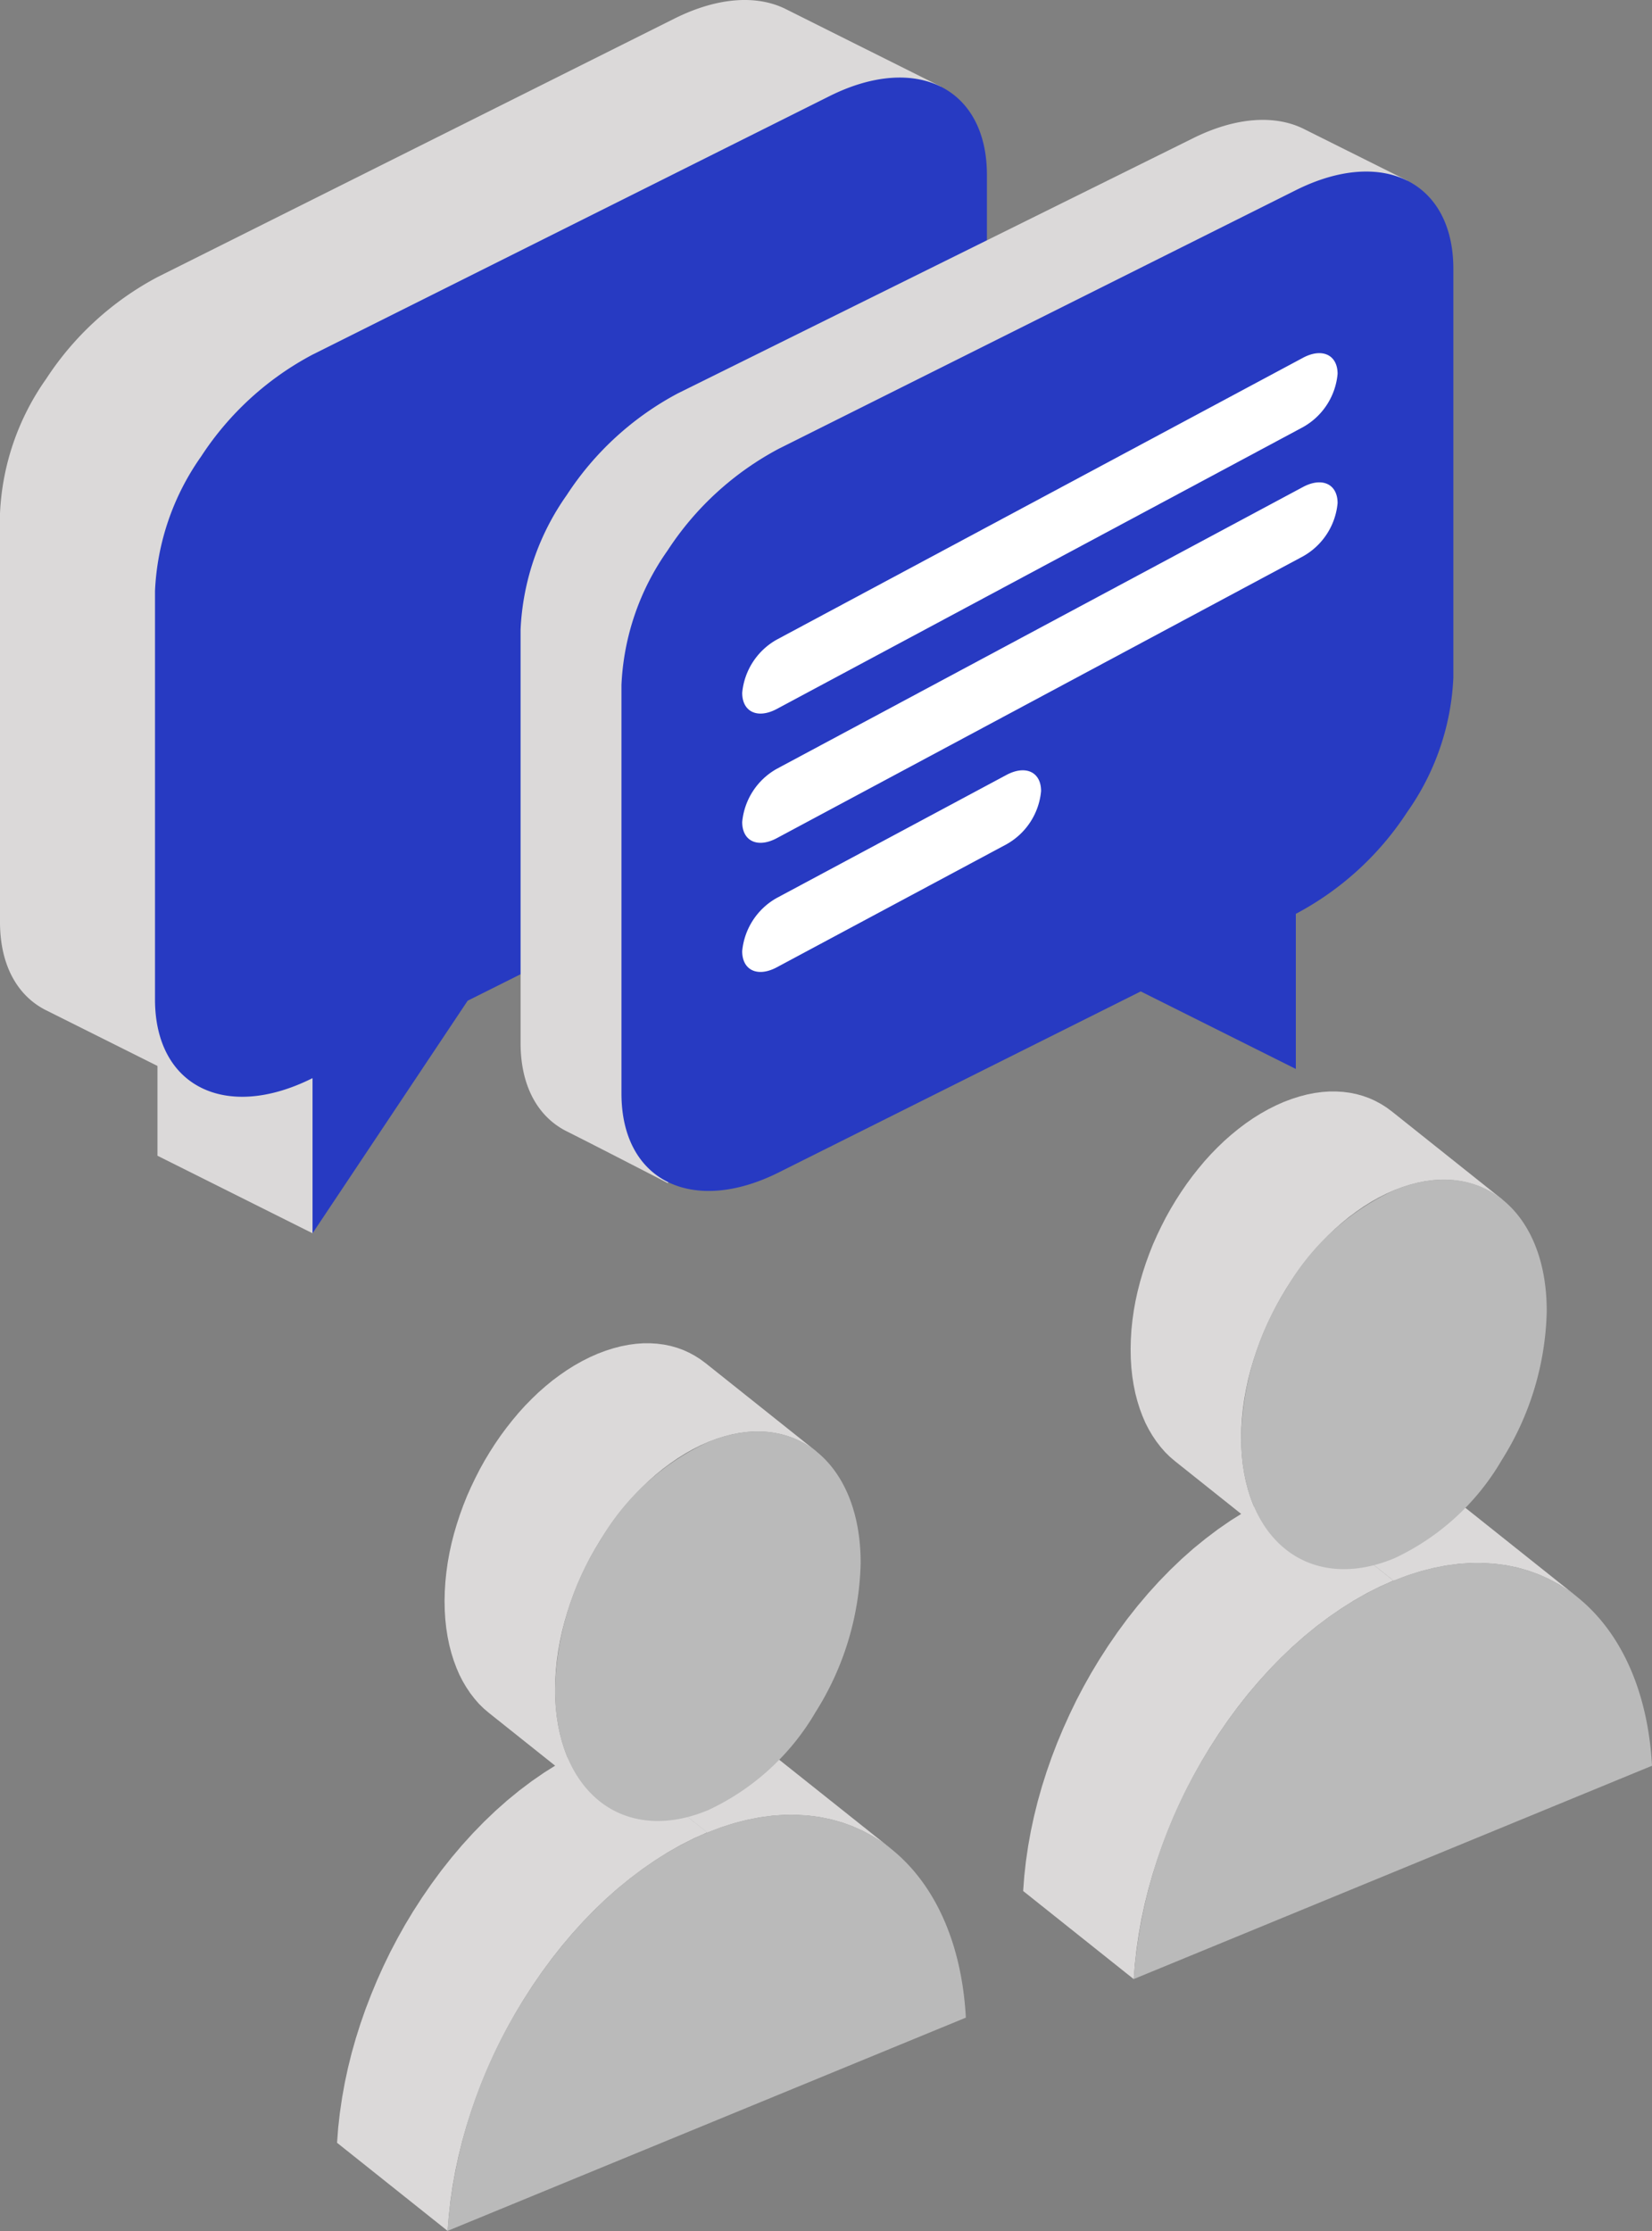 <?xml version="1.0" encoding="UTF-8"?> <svg xmlns="http://www.w3.org/2000/svg" id="Component_4_1" data-name="Component 4 – 1" width="111.674" height="150.805" viewBox="0 0 111.674 150.805"><rect x="0" y="0" width="111.674" height="150.805" fill="#808080" stroke="none"/><path id="Path_868" data-name="Path 868" d="M165.621,218.628l-10.485-5.241V202.9l10.485,5.241Z" transform="translate(-144.49 -135.263)" fill="#dbd9d9"></path><path id="Path_869" data-name="Path 869" d="M154.108,147.444l34.938-17.469c2.94-1.47,5.6-1.609,7.53-.646l10.485,5.242-16.848,51.89-33.15,15.787-10.485-5.241c-1.927-.963-3.119-3.03-3.119-5.97v-27.62a17.052,17.052,0,0,1,3.119-9.088A20.365,20.365,0,0,1,154.108,147.444Z" transform="translate(-143.459 -128.716)" fill="#dbd9d9"></path><path id="Path_870" data-name="Path 870" d="M176.087,196.866,165.6,212.588V202.1c-2.94,1.471-5.6,1.609-7.53.646s-3.119-3.03-3.119-5.969V169.164a17.059,17.059,0,0,1,3.119-9.087,20.353,20.353,0,0,1,7.53-6.883l34.939-17.469c2.94-1.47,5.6-1.608,7.53-.646s3.119,3.03,3.119,5.97v27.62a17.034,17.034,0,0,1-3.119,9.088,20.338,20.338,0,0,1-7.53,6.883Z" transform="translate(-144.473 -129.223)" fill="#273ac2"></path><g id="Group_1798" data-name="Group 1798" transform="translate(35.188 8.104)"><path id="Path_871" data-name="Path 871" d="M192.7,156.084l34.775-17.22c2.94-1.471,5.6-1.609,7.53-.646L242,141.712l-6.2,26.6a17.044,17.044,0,0,1-3.119,9.088,20.339,20.339,0,0,1-7.53,6.883V193.6l-9.317-4.659-23.838,20.526s-4.894-2.53-6.822-3.494-3.118-3.03-3.118-5.969V172.055a17.06,17.06,0,0,1,3.121-9.09A20.348,20.348,0,0,1,192.7,156.084Z" transform="translate(-182.053 -137.605)" fill="#dbd9d9"></path><path id="Path_872" data-name="Path 872" d="M200.184,160.165l34.939-17.47c2.94-1.47,5.6-1.609,7.53-.646s3.118,3.029,3.118,5.972v27.619a17.038,17.038,0,0,1-3.119,9.087,20.317,20.317,0,0,1-7.53,6.883v10.485l-10.485-5.241-24.453,12.228c-2.94,1.471-5.6,1.609-7.53.646s-3.119-3.03-3.119-5.971V176.135a17.059,17.059,0,0,1,3.119-9.087A20.346,20.346,0,0,1,200.184,160.165Z" transform="translate(-182.713 -137.943)" fill="#273ac2"></path><path id="Path_873" data-name="Path 873" d="M238.735,165.88a4.608,4.608,0,0,1-2.342,3.6l-35.563,19.046c-1.294.694-2.342.206-2.342-1.088h0a4.61,4.61,0,0,1,2.342-3.6l35.563-19.046C237.687,164.1,238.735,164.587,238.735,165.88Z" transform="translate(-183.503 -139.976)" fill="#fff"></path><path id="Path_874" data-name="Path 874" d="M238.735,156.3a4.6,4.6,0,0,1-2.342,3.6l-35.563,19.047c-1.294.692-2.342.206-2.342-1.088h0a4.61,4.61,0,0,1,2.342-3.6l35.563-19.046C237.687,154.521,238.735,155.008,238.735,156.3Z" transform="translate(-183.503 -139.131)" fill="#fff"></path><path id="Path_875" data-name="Path 875" d="M218.691,187.228c0-1.294-1.049-1.781-2.342-1.089l-15.52,8.312a4.612,4.612,0,0,0-2.342,3.6h0c0,1.295,1.049,1.781,2.342,1.088l15.52-8.311A4.6,4.6,0,0,0,218.691,187.228Z" transform="translate(-183.503 -141.86)" fill="#fff"></path></g><g id="Group_670" data-name="Group 670" transform="translate(22.784 90.797)"><path id="Path_987" data-name="Path 987" d="M193.478,263.887,186,257.929l-.9.4-.891.45-.879.5-.864.542-.849.586-.835.628-.816.668-.8.708-.779.745-.758.779-.737.812-.713.843-.69.873-.662.9-.638.926-.612.95-.537.893-.51.912-.487.927-.456.942-.432.956-.4.966-.376.976-.345.988-.315.993-.283,1-.248,1-.217,1.01-.182,1.014-.149,1.015-.114,1.014-.076,1.011,7.476,5.958.077-1.012.112-1.014.149-1.017.182-1.011.218-1.011.248-1,.282-1,.315-.993.345-.987.375-.978.4-.966.431-.956.456-.943.486-.926.512-.912.537-.894.612-.953.638-.926.662-.9.689-.873.713-.843.736-.811.759-.78.778-.745.8-.707.821-.667.833-.629.849-.586.865-.547.878-.5.892-.45.9-.4Zm12.412,1.087-.609-.449-.638-.4-.662-.356-.687-.307-.712-.259-.735-.205-.756-.156-.778-.1-.8-.051h-.813l-.832.058-.848.113-.864.17-.879.226-.891.286-.9.344-7.476-5.958.9-.344.892-.285.878-.227.864-.17.85-.112.828-.058h.816l.8.051.777.1.756.157.735.207.711.258.686.307.662.356.638.4.606.449Z" transform="translate(-168.449 -230.811)" fill="#dbd9d9" fill-rule="evenodd"></path><path id="Path_988" data-name="Path 988" d="M201.548,235.611l-7.476-5.958-.357-.265-.373-.237-.389-.211-.4-.182-.418-.151-.431-.122-.446-.091-.456-.06-.468-.03h-.48l-.49.035-.5.067-.509.1-.515.133-.524.166-.532.2-.532.234-.524.264-.519.291-.508.318-.5.346-.491.365-.48.395-.47.414-.456.439-.446.456-.434.479-.418.5-.406.515-.391.529-.376.547-.359.561-.345.573-.325.586-.307.6-.291.608-.274.615-.248.625-.23.632-.208.638-.188.638-.166.647-.141.648-.117.65-.091.651-.067.65-.041.649-.016.648.013.638.038.615.065.6.091.579.113.554.139.533.16.513.182.49.2.466.227.443.248.418.268.4.286.37.3.345.324.317.343.291,7.476,5.958-.34-.292-.325-.318-.3-.344-.286-.372-.269-.395-.248-.42-.226-.441-.207-.468-.182-.49-.16-.512-.139-.534-.114-.554-.091-.579-.065-.6-.038-.616-.011-.638.014-.647.041-.648.067-.652.091-.649.118-.65.141-.649.166-.646.187-.638.209-.638.229-.633.248-.623.274-.615.289-.608.307-.6.331-.586.343-.573.36-.56.376-.547.391-.532.406-.513.42-.5.434-.478.444-.456.456-.438.47-.414.481-.392.491-.365.5-.346.51-.318.516-.292.524-.264.532-.234.531-.2.524-.166.517-.134.508-.1.5-.067.49-.033h.479l.468.03.456.061.444.091.432.122.419.151.4.182.389.209.375.237.357.265Zm-7.357,25.77h-.009l-7.476-5.958h.007Z" transform="translate(-169.152 -228.302)" fill="#dbd9d9" fill-rule="evenodd"></path><path id="Path_989" data-name="Path 989" d="M206.612,265.553c-3.166-2.523-7.553-3.085-12.4-1.094H194.2c-4.845,2-9.24,6.174-12.425,11.306a33.972,33.972,0,0,0-5.139,15.625l35.043-14.417C211.4,271.831,209.517,267.867,206.612,265.553Z" transform="translate(-169.172 -231.387)" fill="#bababa" fill-rule="evenodd"></path><path id="Path_990" data-name="Path 990" d="M194.911,260.459h.007a16.446,16.446,0,0,0,7.306-6.649h0a19.664,19.664,0,0,0,3.046-10.055c.009-3.441-1.141-6.081-3-7.567s-4.445-1.814-7.294-.638a16.432,16.432,0,0,0-7.315,6.656,19.649,19.649,0,0,0-3.049,10.054c-.01,3.438,1.141,6.079,3,7.567S192.058,261.632,194.911,260.459Z" transform="translate(-169.875 -228.879)" fill="#bababa" fill-rule="evenodd"></path></g><g id="Group_671" data-name="Group 671" transform="translate(69.165 73.778)"><path id="Path_991" data-name="Path 991" d="M244.352,245.217l-7.476-5.958-.9.4-.892.449-.878.5-.865.542-.849.586-.833.629-.821.667-.8.709-.778.745-.759.779-.736.812-.713.843-.69.873-.662.9-.638.927-.612.952-.537.892-.511.912-.486.926-.456.943-.431.955-.406.968-.375.976-.345.988-.315.993-.283,1-.248,1-.218,1.011-.182,1.012-.149,1.015-.113,1.015-.077,1.011,7.476,5.958.077-1.014.113-1.014.149-1.015.182-1.012.218-1.01.248-1,.283-1,.315-.993.346-.987.375-.978.4-.966.432-.956.456-.942.487-.927.511-.912.535-.894.612-.953.638-.926.662-.9.689-.874.715-.842.736-.812.758-.779.778-.745.8-.708.816-.667.833-.628.85-.586.864-.547.879-.5.891-.449.9-.4Zm12.412,1.088-.608-.45-.638-.4-.662-.354-.687-.308-.711-.258-.729-.207-.758-.156-.777-.1-.8-.051h-.816l-.828.058-.849.113-.863.17-.881.226-.891.286-.9.345-7.476-5.958.9-.343.892-.286.878-.227.864-.166.849-.113.832-.058h.816l.8.051.778.1.756.157.735.208.711.258.686.305.662.357.638.4.608.449Z" transform="translate(-219.319 -212.145)" fill="#dbd9d9" fill-rule="evenodd"></path><path id="Path_992" data-name="Path 992" d="M252.422,216.944l-7.476-5.958-.357-.265-.375-.237-.389-.21-.4-.182L243,209.94l-.432-.122-.444-.091-.456-.06-.47-.03h-.479l-.49.035-.5.067-.509.1-.515.135-.524.166-.532.2-.532.236-.524.263-.518.291-.509.318-.5.345-.49.37-.48.393-.47.414-.456.438-.446.456-.434.479-.418.5-.406.513-.391.531-.376.547-.36.561-.344.573-.326.584-.307.6-.291.606-.274.615-.248.625-.23.632-.208.638-.187.638-.165.646-.142.648-.117.651-.091.65-.067.65-.04.65-.015.647.011.638.038.616.065.6.091.579.113.555.139.533.16.512.182.49.2.466.228.443.248.419.269.4.286.37.3.345.324.318.341.291,7.476,5.958-.34-.292-.326-.318-.3-.344-.286-.372-.268-.395-.248-.418-.226-.443-.205-.468-.182-.49-.16-.51-.139-.535-.114-.553-.091-.579-.065-.6-.038-.616-.013-.638.016-.647.041-.648.067-.651.091-.651.118-.649.139-.649.166-.647.188-.638.21-.638.229-.632.248-.623.274-.616.291-.606.307-.6.322-.585.343-.573.36-.56.375-.547.391-.532.406-.515.42-.5.434-.478.446-.456.456-.437.47-.414.48-.393.491-.365.5-.345.509-.32.518-.292.524-.264.532-.234.532-.2.524-.166.517-.135.506-.1.5-.067.489-.035h.479l.468.031.456.061.446.091.431.122.418.152.4.182.389.211.375.237.357.264Zm-7.357,25.767h-.009l-7.476-5.958h.007Z" transform="translate(-220.023 -209.636)" fill="#dbd9d9" fill-rule="evenodd"></path><path id="Path_993" data-name="Path 993" d="M257.484,246.883c-3.166-2.524-7.553-3.085-12.4-1.094h-.009c-4.847,2-9.241,6.175-12.426,11.306a33.985,33.985,0,0,0-5.139,15.626L262.551,258.3C262.271,253.162,260.387,249.2,257.484,246.883Z" transform="translate(-220.042 -212.721)" fill="#bababa" fill-rule="evenodd"></path><path id="Path_994" data-name="Path 994" d="M245.784,241.788h.007a16.45,16.45,0,0,0,7.3-6.65h0a19.651,19.651,0,0,0,3.047-10.055c.009-3.441-1.141-6.081-3-7.567s-4.445-1.814-7.294-.638a16.437,16.437,0,0,0-7.313,6.656,19.662,19.662,0,0,0-3.051,10.053c-.009,3.438,1.141,6.079,3,7.567S242.93,242.961,245.784,241.788Z" transform="translate(-220.745 -210.212)" fill="#bababa" fill-rule="evenodd"></path></g></svg> 